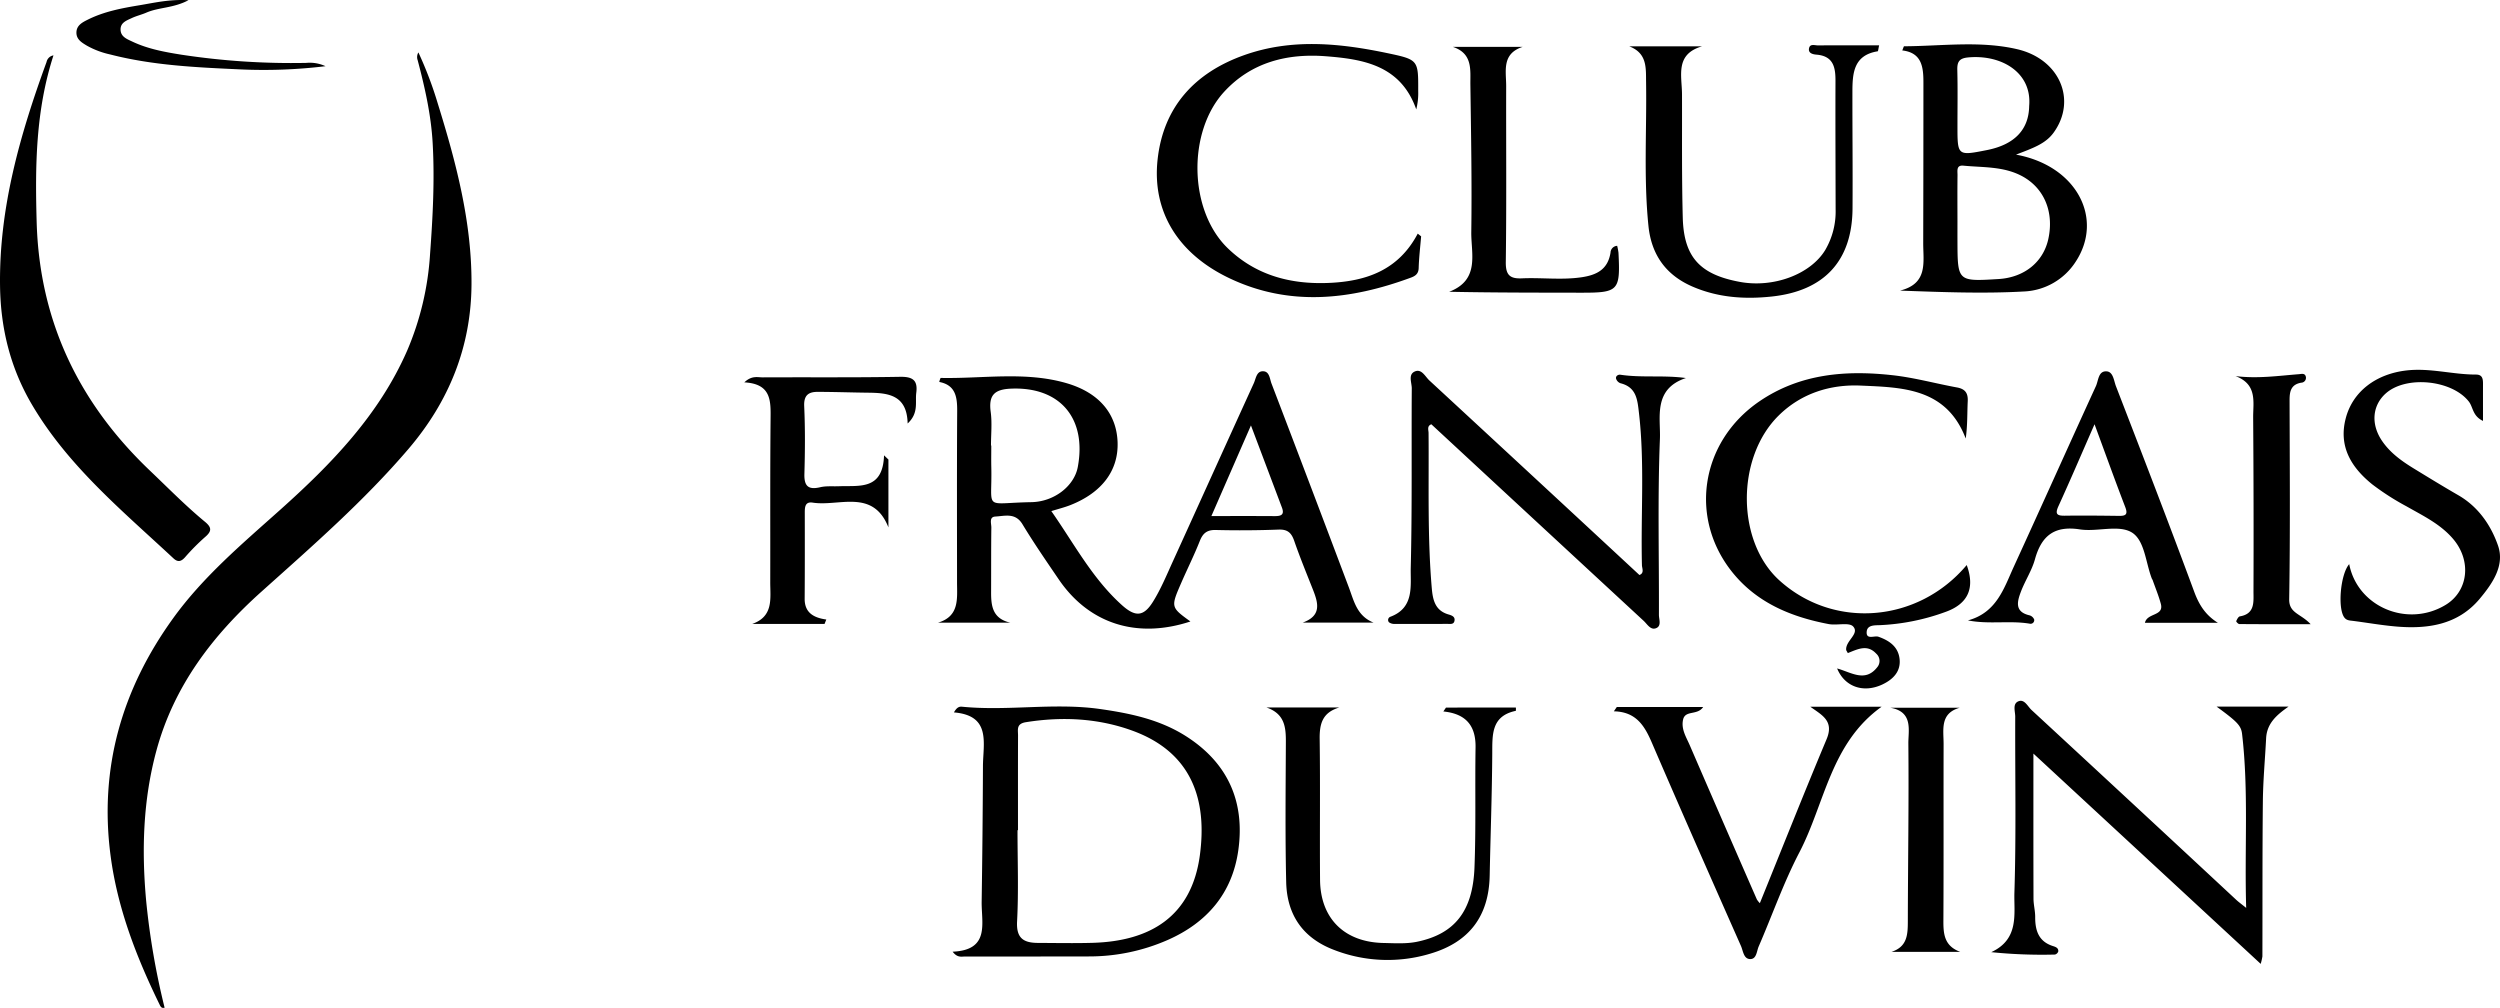 <svg xmlns="http://www.w3.org/2000/svg" width="854.836" height="344.639" viewBox="0 0 854.836 344.639">
  <path id="cfdv_logo_horizontal" d="M515.13,512.67c1.94,5.61,4.21,11.11,6.39,16.64,1.81,4.58,3.03,8.92-3.53,11.27h24.27c-5.68-2.26-6.69-7.3-8.42-11.92q-13.155-34.95-26.49-69.83c-.58-1.51-.67-3.97-2.62-4.18-2.49-.28-2.68,2.4-3.41,4.02-9.24,20.24-18.39,40.52-27.61,60.77-2.15,4.71-4.13,9.55-6.85,13.93-3.23,5.21-6.07,5.34-10.64,1.24-10.15-9.11-16.4-21.09-24.16-32.16,2.51-.78,4.57-1.29,6.52-2.06,10.79-4.26,16.46-11.83,16.14-21.45-.32-9.66-6.18-16.94-17.44-20.23-14.13-4.12-28.7-1.5-43.07-1.8a5.759,5.759,0,0,0-.46,1.38c5.56,1.07,6.15,5.14,6.12,9.92-.12,19.49-.06,38.98-.05,58.48,0,5.63.92,11.68-6.49,13.9h24.68c-6.11-1.41-6.56-5.79-6.54-10.51.03-7.33-.01-14.67.08-22,.02-1.36-.87-3.65,1.38-3.77,3.26-.18,6.83-1.4,9.26,2.63,3.88,6.41,8.15,12.6,12.37,18.8,10.36,15.25,26.76,20.48,45.06,14.45-6.73-4.88-6.75-4.89-3.12-13.24,2.07-4.76,4.4-9.41,6.31-14.24,1.07-2.71,2.48-3.88,5.53-3.8,7.14.18,14.3.13,21.44-.14C512.9,508.65,514.18,509.91,515.13,512.67ZM411.54,487.53c-.06-2.5-.01-5-.01-7.5h-.1c0-3.85.41-7.74-.1-11.52-.74-5.56,1.13-7.67,6.85-7.93,16.84-.75,26.04,10.11,22.93,26.79-1.2,6.47-8.05,11.89-15.89,12.02C408.56,499.68,411.89,502.51,411.54,487.53Zm75.25,16.61c4.65-10.64,8.99-20.61,13.53-30.99,3.62,9.59,7.12,18.86,10.61,28.14.97,2.58-.55,2.89-2.6,2.87C501.39,504.11,494.45,504.14,486.79,504.14Zm-8.61,75.32c-8.93-5.72-19-7.84-29.33-9.32-15.76-2.27-31.58.76-47.33-.81-1.06-.11-1.86.35-2.76,1.95,12.81,1.06,9.96,10.5,9.92,18.4q-.09,23.13-.44,46.26c-.12,7.4,2.95,16.6-9.92,17.16,1.62,2.16,3.04,1.64,4.26,1.65q21.135.015,42.28-.03a66.688,66.688,0,0,0,26.89-5.58c13.5-5.92,22.14-15.96,24.23-30.62C498.34,601.94,492.51,588.63,478.18,579.46Zm4.66,40.73c-2.81,20.68-16.7,29.32-36.68,29.88-6.17.18-12.36.05-18.54.03-4.84-.01-7.58-1.4-7.27-7.31.55-10.38.15-20.82.15-31.23h.16c0-10.8-.02-21.6.02-32.4.01-1.97-.67-4.01,2.72-4.54,12.43-1.97,24.74-1.36,36.46,2.93C480.13,584.97,485.42,601.16,482.84,620.19ZM722.26,427.05c14.61.53,28.64,1.08,42.59.29a22.156,22.156,0,0,0,17.44-10.12c9.74-14.76.41-32.88-20.37-36.66,5.71-2.22,10.07-3.65,12.88-7.55,7.98-11.05,2.12-25.13-12.55-28.52-12.69-2.93-25.71-1.05-38.59-.98-.14,0-.28.61-.63,1.42,6.74.78,7.23,5.77,7.23,10.98q0,27.495-.07,54.98C730.19,417.38,731.88,424.67,722.26,427.05Zm41.4-39.31c7.72,3.96,11.35,12.19,9.32,21.61-1.71,7.95-8.23,13.21-17.04,13.75-13.99.85-13.99.85-14.04-12.99-.01-2.31,0-4.63,0-6.94-.01-5.2-.04-10.41.02-15.61.02-1.41-.5-3.48,2.02-3.23C750.58,384.98,757.41,384.53,763.66,387.74Zm-18.2-40.41c11.27-1.1,21.99,5.01,20.96,16.62-.12,8.07-5.03,13.19-14.43,15.05-10.09,1.99-10.09,1.99-10.09-8.3,0-6.33.11-12.67-.05-19C741.77,348.96,742.39,347.63,745.46,347.33ZM561.34,457.79q35.91,33.18,71.81,66.51c1.76-.67.89-2.27.86-3.36-.43-17.32.98-34.67-1.01-51.98-.53-4.62-.85-8.88-6.38-10.25a2.461,2.461,0,0,1-1.47-1.61c-.15-.82.69-1.4,1.51-1.28,7.33,1.1,14.76.07,22.38,1.13-11.32,3.77-8.59,13.56-8.88,20.78-.81,20.03-.27,40.1-.34,60.16-.01,1.57.99,3.86-1.02,4.61-1.87.7-2.97-1.4-4.2-2.53q-36.315-33.585-72.6-67.21c-1.56.6-.96,1.95-.95,2.96.16,17.73-.42,35.48,1.11,53.19.36,4.12,1.24,7.6,5.75,8.89,1.14.33,2.34.79,1.98,2.27-.29,1.21-1.51.94-2.42.94q-8.97.045-17.95.01a3.1,3.1,0,0,1-2.01-.56,1.177,1.177,0,0,1,.53-1.9c8.27-3.12,6.77-10.71,6.92-16.77.5-20.43.21-40.88.35-61.32.01-1.94-1.31-4.7,1.01-5.75C558.68,453.66,559.88,456.44,561.34,457.79ZM830.51,569.3H855.1c-3.96,2.79-7.4,5.65-7.66,10.85-.36,7.11-1.03,14.22-1.11,21.34-.19,17.74-.11,35.49-.16,53.24a20.741,20.741,0,0,1-.58,2.54c-26.11-24.16-51.69-47.83-77.72-71.91,0,17-.02,33.29.03,49.58.01,2.11.59,4.21.58,6.32-.02,4.62,1.19,8.38,6.09,9.92.97.31,1.91.66,1.8,1.83a1.615,1.615,0,0,1-1.14,1.07,170.911,170.911,0,0,1-21.78-.82c9.74-4.49,7.7-13.32,7.92-20.35.63-20.04.21-40.12.28-60.18.01-1.81-1.02-4.41,1.12-5.26,2.05-.81,3.14,1.77,4.45,2.98q35.055,32.4,70,64.92c.81.75,1.71,1.39,3.4,2.76-.61-20.44.88-40.01-1.41-59.52C838.87,575.74,837.48,574.41,830.51,569.3Zm-92.56-32.43a74.653,74.653,0,0,1-22.4,4.57c-1.83.08-4.51-.16-4.69,2.27-.22,2.86,2.67,1.21,4.03,1.7,3.75,1.32,6.65,3.4,7.19,7.37.6,4.41-2.15,7.21-5.88,8.96-6.4,3-12.84.85-15.45-5.49,4.78,1.31,9.54,4.85,13.67-.36a3.331,3.331,0,0,0-.31-4.71c-3.03-3.27-6.32-1.53-9.7-.18-.4-.76-.55-.91-.56-1.08-.29-3.13,4.65-5.49,2.4-8-1.37-1.53-5.56-.31-8.38-.84-12.37-2.35-23.79-6.94-32.14-16.75-15.93-18.7-11.99-45.53,8.55-59.48,13.86-9.41,29.48-10.65,45.49-8.86,7.37.82,14.61,2.83,21.93,4.17,2.8.51,3.85,1.88,3.71,4.72-.2,4.11-.05,8.24-.69,12.75-6.59-17.32-21.72-17.47-35.89-18.1-10.33-.46-20.27,2.58-28.02,10.19-14.68,14.42-14.53,43.08.2,56.42,18.63,16.87,47.44,14.51,64.05-5.25C747.96,528.77,745.5,534.13,737.95,536.87ZM629.68,343.53h24.88c-9.3,2.69-6.87,10.06-6.85,16.37.05,14.08-.11,28.16.26,42.22.36,13.54,5.93,19.47,19.62,21.97,11.51,2.1,24.13-2.66,29.13-10.97a26.071,26.071,0,0,0,3.52-13.82c-.03-14.66-.1-29.31-.05-43.97.02-4.68-.74-8.48-6.49-8.96-1.19-.1-3.02-.46-2.51-2.34.39-1.43,1.96-.82,3-.82,6.88-.05,13.76-.03,20.93-.03-.26,1.1-.32,2.02-.51,2.05-8.24,1.32-8.62,7.52-8.63,13.87-.02,13.31.13,26.62.04,39.92-.13,17.94-9.76,28.13-27.56,30.05-9.38,1.01-18.45.36-27.11-3.37-9.04-3.9-14.09-10.79-15.11-20.76-1.67-16.36-.56-32.75-.81-49.13C635.35,350.97,635.88,345.91,629.68,343.53ZM590.9,569.62a5.183,5.183,0,0,1-.01,1.12c-8.46,1.78-8.02,8.18-8.06,14.71-.09,13.89-.6,27.77-.88,41.66-.28,13.82-6.98,22.74-20.31,26.66a50.487,50.487,0,0,1-32.76-1.22c-10.81-4.05-16.25-12.04-16.51-23.24-.36-15.43-.19-30.86-.12-46.3.03-5.54.35-11.04-6.67-13.43h25c-5.88,1.74-6.84,5.65-6.76,10.89.22,16.01,0,32.03.13,48.04.11,13.21,8.29,21.32,21.63,21.61,3.85.08,7.82.35,11.54-.42,12.85-2.66,19.05-10.43,19.63-25.33.53-13.68.15-27.39.37-41.09.12-7.2-3.04-11.53-11.01-12.32.3-.44.6-.89.9-1.33Q578.935,569.615,590.9,569.62Zm175.87-28.65a1.251,1.251,0,0,0,1.37-1.44,2.461,2.461,0,0,0-1.59-1.44c-5.19-1.19-4.23-4.73-2.96-8.08,1.42-3.76,3.74-7.24,4.8-11.08,2.23-8.06,6.65-11.58,15.36-10.23,5.84.9,13.04-1.64,17.58.94,4.58,2.6,4.89,10.35,7.02,15.86.07.18.21.33.28.51.95,2.7,2.05,5.36,2.8,8.11,1.18,4.32-4.65,3.05-5.43,6.51h24.93c-4.26-2.66-6.43-6.15-8.09-10.64-8.69-23.5-17.72-46.88-26.75-70.25-.71-1.84-.92-4.88-3.13-5.07-2.92-.25-2.84,3.11-3.72,5.03-9.41,20.55-18.65,41.18-28.07,61.73-3.39,7.4-5.87,15.73-15.7,18.39C752.77,541.26,759.83,539.76,766.77,540.97Zm9.67-40.24c4.05-8.87,7.88-17.83,12.33-27.98,3.7,10.04,7,19.22,10.5,28.32.98,2.54.16,3.04-2.15,3.01-6.18-.08-12.35-.15-18.53-.06C775.85,504.06,775.22,503.41,776.44,500.73ZM468.41,382.13c1.99-17.91,12.7-29.58,29.56-35.58,16.4-5.84,33-4.08,49.51-.59,10.12,2.14,10.06,2.41,10.03,12.84a22.654,22.654,0,0,1-.67,6.29c-5.31-15.13-18.2-17.18-30.93-18.17-13.04-1.01-25.35,1.95-34.74,12.14-12.6,13.68-12.15,40.54,1.18,53.46,9.52,9.22,21.34,12.44,34.46,11.91,12.94-.52,23.95-4.36,30.54-16.86.39.31.77.62,1.16.93-.3,3.62-.73,7.23-.84,10.85-.06,1.95-1.13,2.7-2.64,3.26-20.69,7.63-41.53,10.01-62.14.18C475.39,414.44,466.42,399.99,468.41,382.13Zm223.16,187.2h24.41c-17.49,12.49-19.4,33.08-28.15,49.84-5.39,10.33-9.26,21.45-13.91,32.17-.7,1.62-.69,4.41-3.02,4.28-2.14-.12-2.3-2.84-3.04-4.5-10.24-23.15-20.48-46.3-30.49-69.55-2.47-5.72-5.36-10.51-12.96-10.66.34-.49.67-.99,1.01-1.48h29.53c-1.99,2.98-6.12.98-6.87,4.31-.73,3.26,1.07,5.97,2.27,8.75q11.43,26.415,22.97,52.77a7.991,7.991,0,0,0,1.01,1.25c7.64-18.83,15.04-37.51,22.81-56.04C699.8,574.15,695.55,572.21,691.57,569.33Zm228.92-36.92c-7.51,9-17.96,10.46-28.93,9.47-4.78-.43-9.53-1.26-14.3-1.88-1.14-.15-2.29-.1-3.09-1.19-2.35-3.2-1.29-14.85,1.68-18.23,2.82,14.6,19.9,21.83,32.94,13.95,7.77-4.69,8.99-15.02,2.61-22.54-4.34-5.12-10.34-7.96-16.01-11.2a87.086,87.086,0,0,1-11.65-7.48c-7.23-5.83-11.59-13-9.07-22.61,2.42-9.25,10.47-15.2,20.89-16.36,7.98-.89,15.72,1.43,23.63,1.42,2.19,0,2.41,1.44,2.41,3.11-.01,4,0,8.01,0,12.74-3.6-1.69-3.34-4.68-4.84-6.61-5.73-7.38-21.38-9.02-28.38-2.81-4.62,4.1-5.19,10.49-1.34,16.19,2.76,4.09,6.67,6.91,10.8,9.44,5.08,3.11,10.16,6.22,15.32,9.2,6.85,3.95,11.18,10.31,13.58,17.24C929.12,521.09,924.75,527.31,920.49,532.41ZM385.88,462c-.42,3.26.9,6.91-2.95,10.49-.21-9.76-6.61-10.46-13.48-10.53-5.78-.06-11.57-.28-17.35-.28-3.12,0-4.71,1.21-4.54,4.9.35,7.7.29,15.43.07,23.13-.12,4.2,1.32,5.54,5.43,4.57,2.03-.48,4.23-.25,6.35-.33,6.97-.28,15.06,1.45,15.45-10.57l1.5,1.44v23.19c-5.29-13.35-16.89-7.05-25.91-8.46-2.51-.39-2.69,1.41-2.69,3.33.02,9.84.03,19.67-.04,29.51-.04,4.72,2.97,6.52,7.4,7.13-.2.5-.4,1.01-.6,1.51H329.78c7.37-2.59,6.16-8.73,6.17-14.3.04-18.52-.06-37.03.11-55.55.06-6.22.43-12.25-8.97-12.75,2.54-2.42,4.54-1.7,6.28-1.71,15.64-.08,31.29.09,46.93-.19C384.65,456.45,386.45,457.68,385.88,462Zm189.78-54.98c.23-16.77-.08-33.55-.31-50.33-.07-4.99.92-10.7-6.03-12.99h23.94c-7.28,2.35-5.66,8.28-5.67,13.39-.05,20.06.14,40.13-.13,60.18-.06,4.48,1.41,5.77,5.54,5.59,6.73-.3,13.45.62,20.22-.35,5.37-.77,9.13-2.69,10.05-8.45a2.394,2.394,0,0,1,2.27-2.32,19.144,19.144,0,0,1,.45,2.37c.66,13.04.04,13.68-12.86,13.66-14.84-.02-29.68-.01-45.02-.32C578.69,423.38,575.56,414.43,575.66,407.02Zm287.01,134.1c-9.11,0-16.75.02-24.4-.05-.38,0-1.13-.84-1.05-1,.27-.63.74-1.55,1.26-1.63,5.24-.88,4.63-5.04,4.64-8.52q.105-29.745-.11-59.49c-.04-5.22,1.52-11.3-6.02-14.14,7.59.93,14.63-.11,21.69-.66.84-.07,2.05-.45,2.35.9a1.663,1.663,0,0,1-1.57,2.01c-3.46.59-4,2.88-4,5.9.06,22.71.24,45.43-.13,68.14C855.26,537.42,859.26,537.45,862.67,541.12ZM742.85,653.16H719.34c5.48-1.78,5.58-6.02,5.59-10.56.04-20.23.37-40.45.18-60.68-.04-4.49,1.75-10.88-6.19-12.24h23.76c-6.88,1.94-5.5,7.58-5.52,12.48-.05,20.05.04,40.1-.07,60.14C737.06,646.95,737.31,651.12,742.85,653.16ZM215.64,345.61a129.33,129.33,0,0,1,6.64,17.52c6.26,20.15,11.64,40.51,11.52,61.82-.13,21.36-7.72,40.03-21.53,56.21-15.25,17.86-32.91,33.25-50.35,48.88-16.68,14.95-29.86,32.22-35.84,54.23-4.58,16.86-5.11,34-3.54,51.3a254.824,254.824,0,0,0,6.32,36.68c-1.05.3-1.38-.39-1.66-.96-7.96-16.28-14.48-33.08-16.83-51.14-3.88-29.81,3.83-56.68,21.35-80.98,10.31-14.3,23.65-25.52,36.66-37.16,17.5-15.65,33.76-32.4,43.39-54.37a99.464,99.464,0,0,0,7.86-33.12c.93-12.62,1.6-25.21.89-37.87-.54-9.69-2.67-19.07-5.13-28.39A3.137,3.137,0,0,1,215.64,345.61ZM88.49,348.89c-9.03,24.76-16.27,49.86-15.9,76.62.2,14.45,3.52,27.91,10.8,40.34,12.33,21.07,30.95,36.41,48.48,52.74,1.53,1.43,2.67,1.12,4.02-.41a74.739,74.739,0,0,1,6.93-6.97c2.31-2,2.07-3.28-.22-5.16-6.55-5.41-12.5-11.49-18.65-17.34-24.41-23.21-37.89-51.22-38.84-85.17-.53-19.07-.37-37.97,5.75-56.92A2.886,2.886,0,0,0,88.49,348.89Zm88.8.3a250.367,250.367,0,0,1-42.73-2.81c-5.71-.91-11.42-1.96-16.71-4.46-1.84-.87-4.07-1.67-4.05-4.21.01-2.35,2.13-3.04,3.84-3.85,1.59-.75,3.35-1.15,4.96-1.85,4.28-1.87,9.23-1.5,14.43-4.26-6.49-.37-11.69.89-16.89,1.75-5.98.99-11.98,2.13-17.48,4.87-1.85.92-3.89,1.93-3.95,4.38-.06,2.41,1.83,3.5,3.65,4.59a28.837,28.837,0,0,0,7.87,2.96c14.5,3.74,29.36,4.42,44.23,5.1a175.373,175.373,0,0,0,29.42-1.08A12.831,12.831,0,0,0,177.29,349.19Z" transform="translate(-72.576 -327.684)"/>
</svg>
